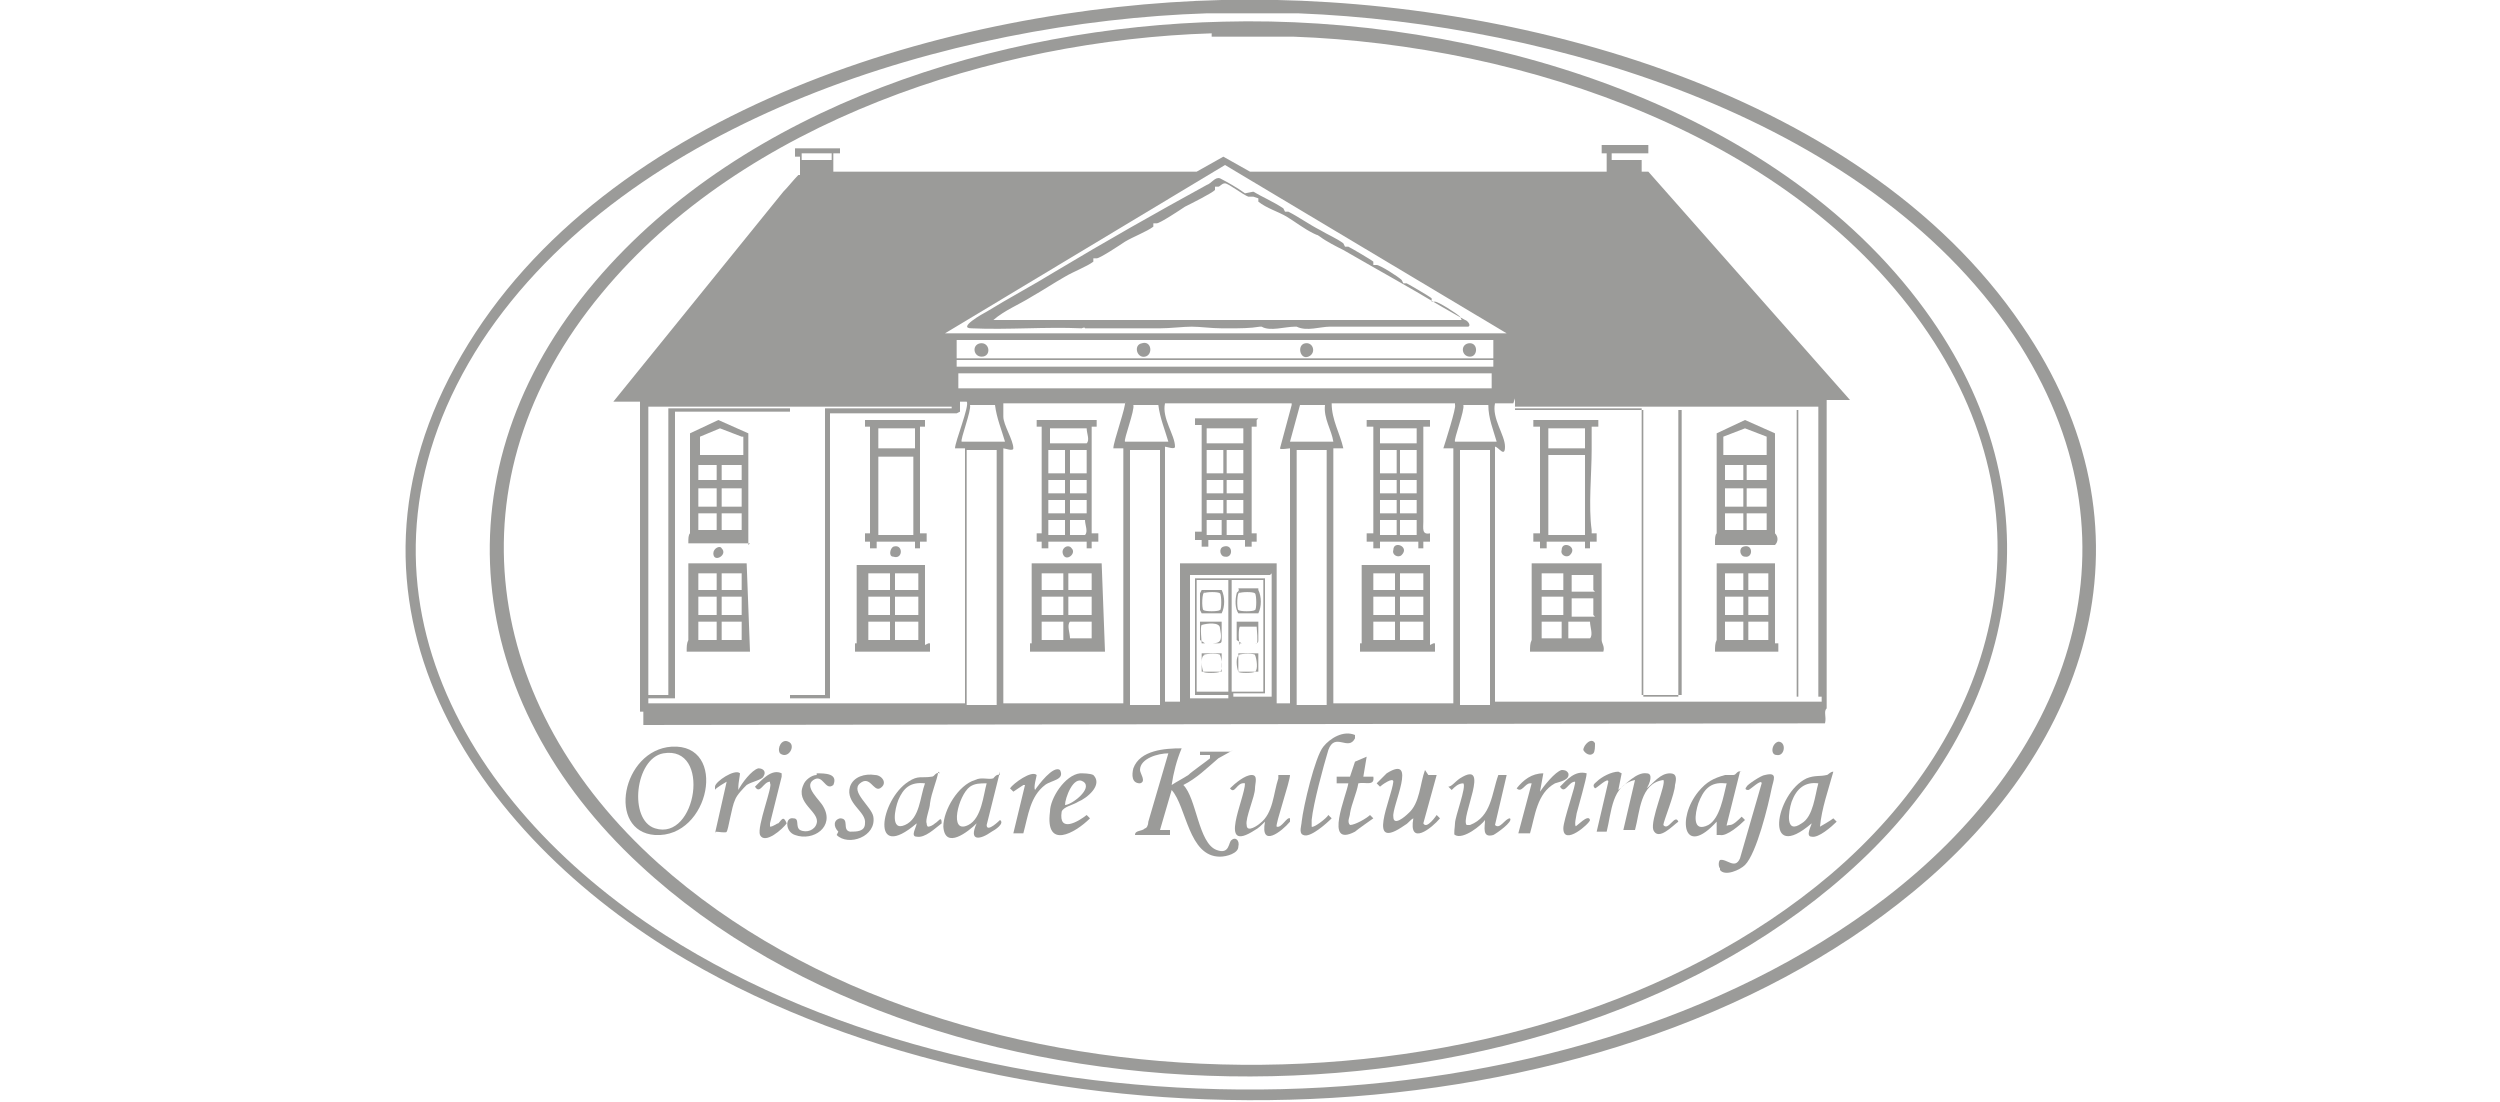 <svg xmlns="http://www.w3.org/2000/svg" id="Layer_1" viewBox="0 0 150 66.1"><defs><style>      .st0 {        fill: #9b9b99;      }    </style></defs><g id="BqYIrT"><path class="st0" d="M73.3,0c16.6-.4,38.2,5.1,48,19.5,8.4,12.2,4.2,25.2-6.5,34-18.9,15.6-52.9,16.2-73.6,4.1-13-7.6-22.1-21.6-13.5-36.3C36.3,6.5,57.1.4,73.3,0ZM72.4.8c-15.2.5-34.7,6.3-43.5,19.7-9,13.9-1.5,27.6,11,35.6,20.2,12.9,54,12.5,73.2-2.2,10.7-8.2,15.9-20.8,8.1-33.2C112.6,7.2,93.2,1.4,77.9.8c-.2,0-.3,0-.4,0h-5s0,0,0,0Z"></path><path class="st0" d="M73.4,1.3c14.9-.4,33,4.8,42.1,17.3,8.1,11.1,5.8,24-3.9,33.1-18.2,17.1-54.9,17.2-73.2.2-10.6-9.8-12.3-23.7-2.7-35C44.7,6.3,60,1.6,73.4,1.3ZM72.7,2c-13,.4-28.1,5.3-36.6,15.6-9.3,11.2-7.1,24.8,3.4,34.2,17.8,15.9,52.1,16.1,70.3.7,10-8.5,13.6-21.1,5.9-32.5-8-11.9-24.3-17.3-38.1-17.8-.1,0-.2,0-.4,0h-4.5s0,0,0,0Z"></path><path class="st0" d="M50.4,8.7h0v.5h-.4v1.1h21.8l1.6-.9,1.6.9h21.4v-1.1h-.3v-.5h2.8v.5h-.4v1.1h.4s12.1,13.7,12.1,13.7h-1.4v18.5c-.2.2,0,.5-.1.9h0c0,0-70.9.1-70.9.1v-.8h-.2v-18.6h-1.6c3.4-4.2,6.8-8.4,10.2-12.6.3-.3.6-.7.9-1,0,0,.1,0,.1,0v-1.1h-.3v-.5h2.7,0ZM49.9,9.2h-1.8v.4h1.8v-.4ZM98.5,9.2h-1.8v.4h1.8v-.4ZM56.7,20h33.7l-16.9-10.1s-16.8,10.1-16.8,10.1ZM89.6,20.4h-32.2v1.1h32.2v-1.1ZM89.6,21.6h-32.2v.4h32.2v-.4ZM89.5,22.4h-32v.9h32v-.9ZM57.4,24.8h-7.6v17.1h0c0,0-2.4,0-2.4,0h0v-17.2h-6.9v17.2h-1.6v.3h19v-15.3h-.6c0-.4.9-2.6.7-2.8h-.4v.6h0ZM67.5,24.2h-7.3c0,.2,0,.5,0,.8,0,.5.6,1.4.6,1.9,0,.2-.5,0-.6,0v15.3h7.2v-15.3h-.6c0-.4.8-2.6.7-2.8h0ZM77.5,24.2h-7.6c-.2.9.6,1.9.6,2.6,0,.2-.5,0-.6,0v15.3h.9v-8.3h0c0,0,5.8,0,5.8,0v8.4h.8v-15.3c-.1,0-.6.1-.6,0l.7-2.6h0ZM87.3,24.2h-7.4c0,1,.5,1.8.7,2.7h-.6v15.3h7.2v-15.3c-.1,0-.6,0-.6,0,.1-.3.8-2.5.7-2.6h0ZM90.8,24.2h-1.1c-.2.9.6,1.9.6,2.6s-.4,0-.6,0v15.3h19.6v-.3h-1.5v-17.2h-6.9v17.1h0c0,0-2.4,0-2.4,0h0v-17.2h-7.6v-.6h0ZM57.7,26.5h2.6c-.2-.7-.5-1.4-.6-2.2h-1.5c.1.3-.6,2.1-.5,2.2ZM67.5,26.5h2.6c-.2-.7-.5-1.4-.6-2.2h-1.5c.1.3-.6,2.1-.5,2.2ZM77.4,26.5h2.6c-.1-.7-.6-1.4-.5-2.2h-1.5s-.6,2.2-.6,2.2ZM87.2,26.5h2.6c-.2-.7-.5-1.4-.5-2.2h-1.5c.1.3-.6,2.1-.5,2.2h0ZM57.2,24.4h-18.3v17.3h0c0,0,1.2,0,1.2,0v-17.2h7.3v17.2h2.1v-17.2h7.6v-.2h0ZM109.2,24.4h-18.3v.2h7.7v17.2h2.1v-17.2h7.2v17.2h1.2v-17.4h0ZM59.8,27h-1.8v15.3h1.8v-15.3ZM69.6,27h-1.8v15.3h1.8v-15.3ZM79.6,27h-1.8v15.3h1.8v-15.3ZM89.4,27h-1.8v15.3h1.8v-15.3ZM76.2,34.5h-4.8v7.4h2.3v-.2h-2v-7h4.2v6.9h0c0,0-1.9,0-1.9,0v.2h2.3v-7.4ZM73.7,34.8h-1.9v6.7h1.9v-6.7ZM75.8,34.8h-1.9v6.7h1.9v-6.7Z"></path><path class="st0" d="M74,45l-.9.5c-.7.6-1.3,1.2-2.1,1.6.8.8.9,3.5,2,3.9.8.3.7-.5.9-.6.2-.2.5,0,.4.4,0,.4-.7.6-1.1.6-1.9,0-2-3-2.9-4l-.7,2.4h.6v.3c-.7,0-1.4,0-2.1,0,0-.3.4-.2.6-.4.1,0,.2-.2.2-.4l1.2-4.1c-.6,0-1.7.3-1.7,1,0,.2.4.7,0,.8-.5,0-.5-.5-.4-.9.4-1.1,1.9-1.2,2.9-1.2-.3.7-.5,1.5-.6,2.2.3-.2.7-.4,1-.6.2-.2,1.2-.9,1.3-1,0,0,0-.1,0-.2h-.6v-.2h1.8,0Z"></path><path class="st0" d="M97.3,46.4l-.2,1c.4-.3,1.1-1.1,1.7-1,.4,0,.2.6,0,.9.4-.3.8-.9,1.4-.9.4,0,.4.3.3.7,0,.5-.7,2.2-.7,2.4.3.4.7-.7.9-.2-.3.2-1.2,1.2-1.5.5-.2-.6.8-2.8.6-3-1.4.2-1.4,1.9-1.7,3h-.7c0,0,.7-3,.7-3-1.4.3-1.4,1.9-1.7,3.1h-.6l.7-3c0-.3-.7.4-.8.4-.2-.2,0-.3.1-.4.3-.3.9-.6,1.3-.6h0Z"></path><path class="st0" d="M40.3,44.8c3.4-.2,2.3,5.5-1,5.3-2.9-.2-2-5.1,1-5.3ZM39.8,45.2c-1.7.3-2.1,4-.5,4.5,2.5.8,3.4-5,.5-4.5Z"></path><path class="st0" d="M76.7,46.5h.7c0,.4-.9,3-.8,3.1.3.1.6-.6.8-.5v.2c-.5.6-1.8,1.6-1.5,0-.2.2-.4.4-.6.5-2.3,1.5-.6-1.9-.6-2.8-.5-.1-.6.7-.9.3.3-.3.9-.8,1.3-.8s.2.5.2.8c0,.5-.6,1.8-.5,2.2,0,.5.7,0,.8-.1.8-.6.8-1.8,1.1-2.7h0Z"></path><path class="st0" d="M89.8,46.5h.6s-.7,3-.7,3c.3.3.6-.4.9-.4.2.2-.8.9-1,1-.7.2-.5-.5-.5-.9-.2.3-1.3,1.2-1.8.9-.1,0,0-.5,0-.7,0-.4.7-2.2.5-2.4-.3,0-.5.2-.7.4l-.2-.2c.2,0,.4-.3.7-.5,1.9-1.2,0,2.4.4,2.8,0,0,0,0,.2,0,1.3-.5,1.3-1.9,1.7-3h0Z"></path><path class="st0" d="M85.7,46.5s.5,0,.5,0c0,0,0,0,0,0l-.8,2.9c.2.4.8-.5.8-.5l.2.2c-.5.6-1.9,1.7-1.6,0-.2.1-.3.3-.5.4-2.4,1.7-.8-1.6-.7-2.6,0-.3-.7.2-.8.3l-.2-.2c.2-.2.4-.4.6-.6,1.9-1.2.3,2,.4,2.6,0,.6.7,0,.9-.2.7-.6.7-1.8,1-2.6h0Z"></path><path class="st0" d="M56.3,46.3c-.1.6-.4,1.2-.5,1.9,0,.3-.3,1-.2,1.2,0,0,0,.2.1.2.1,0,.3-.1.4-.2.2-.1.4-.5.4,0-.4.3-1,.9-1.5.8-.4,0,0-.6,0-.8-2.8,2.4-2.2-1.4-.5-2.5.6-.4.8-.2,1.4-.3.2,0,.2-.3.5-.2ZM55.5,47c-.9-.1-1.3.3-1.6,1-.2.5-.5,1.9.4,1.5.9-.4.9-1.7,1.2-2.5Z"></path><path class="st0" d="M110,46.3c-.3,1.1-.7,2.2-.8,3.3,0,0,.7-.4.8-.5l.2.2c-.3.3-1.1,1-1.5.9-.4,0,0-.7,0-.8-2.9,2.5-2.2-1.8-.3-2.7.5-.2.8-.1,1.2-.2.1,0,.2-.2.4-.2ZM109.1,47c-.8-.1-1.3.3-1.6,1.1-.2.6-.4,2,.6,1.3.7-.4.8-1.7,1-2.4h0Z"></path><path class="st0" d="M60,46.3l-.8,3.2c0,.5.8-.3.8-.3.3.2-.3.6-.5.7-.7.5-1.4.6-.9-.5-.5.5-1.9,1.6-2,.2,0-1,.9-2.5,1.9-2.8.4-.2.8,0,1.1-.1,0,0,.2-.3.4-.2h0ZM59.2,47c-.4,0-.7,0-1,.2-.7.5-1.3,2.9-.1,2.3.8-.4.9-1.8,1.1-2.5Z"></path><path class="st0" d="M104.4,46.3l-.8,3.2c0,.1,0,0,.2,0,.2,0,.5-.3.7-.5l.2.2c-.3.3-1.1,1-1.5.9,0,0-.1,0-.2,0v-.8c-2,2.2-2.4-.2-1.1-1.8.5-.6.9-.8,1.6-1,.2,0,.3,0,.5,0,.2,0,.2-.3.5-.2h0ZM103.5,47c-.9-.1-1.3.4-1.6,1.2-.2.6-.4,1.8.6,1.3.7-.4.9-1.7,1.1-2.5Z"></path><path class="st0" d="M81.3,44v.3c-.4.8-1.2-.4-1.6.7-.3,1-.9,3.2-1,4.2,0,.1,0,.3,0,.4.1.1.9-.5,1-.7l.2.2c-.3.3-1.3,1.2-1.7,1-.3-.1-.1-.6-.1-.8.1-.9.8-3.9,1.3-4.5.4-.5,1.2-1,1.9-.7h0Z"></path><path class="st0" d="M103.2,52.1c-.1-.1-.1-.4,0-.5.4-.1.9.6,1.2-.1l1.3-4.5c0-.3-.7.4-.8.4-.2,0-.2-.1-.1-.2,0-.1.9-.7,1.1-.7.8-.2.5.3.4.8-.2,1-.9,3.9-1.6,4.6-.3.3-1.2.7-1.5.3h0Z"></path><path class="st0" d="M65.6,46.5c.6.6-.4,1.4-.9,1.6-.3.2-.9.3-1,.6-.2,1.3,1,.6,1.5.2l.2.2c-.9.9-2.7,1.9-2.4-.4,0-.8.9-2.2,1.8-2.3.2,0,.6,0,.8.1h0ZM63.9,48.3c.4,0,1.7-1,1.1-1.4s-1.1,1-1.1,1.4Z"></path><path class="st0" d="M81.6,46.6h.8c.1.6-.5.3-.9.4-.1.6-.4,1.2-.5,1.8,0,.2-.2.5,0,.7.3,0,1-.4,1.2-.6l.2.2c0,0-1,.7-1.1.8-1.9,1-.5-2.2-.4-2.9h-.7v-.4c0,0,.8,0,.8,0l.3-.9.7-.3-.2,1.2h0Z"></path><path class="st0" d="M49,46.4c.5,0,1.3,0,1,.7-.5.4-.6-.7-1.2-.3s.4,1.2.6,1.6c.7,1.2-.6,2.1-1.7,1.7-.6-.2-.6-1.1-.1-1,.4,0,.1.5.4.7.4.2.9,0,1-.4.2-.7-1.3-1.2-.8-2.3.1-.3.5-.6.8-.6h0Z"></path><path class="st0" d="M50.3,49.9c-.3-.3-.3-.7.1-.8.6,0,.1.7.6.8.4,0,.9,0,.9-.5.1-.7-1.2-1.2-.9-2.2.2-.6.9-.8,1.5-.7.4,0,.8.5.3.8-.4.2-.6-.8-1.2-.3-.6.5.7,1.4.8,2,.2,1.2-1.5,1.8-2.2,1.1h0Z"></path><path class="st0" d="M61.3,50s-.5,0-.5,0c0,0,0,0,0,0l.7-2.9h-.1c0,0-.6.4-.6.4l-.2-.2c.2-.3,1.3-1.1,1.6-.8,0,.1-.2.7-.1.9.2-.3,1.1-1.5,1.5-1.2.3.6-.5.6-.9.9-.9.7-1,1.8-1.3,2.9h0Z"></path><path class="st0" d="M42.9,50l.7-3.1c0,0-.7.4-.7.5v-.2c0-.3,1.2-1.1,1.5-.8,0,.1-.1.6-.1.8,0,0,0,.2,0,.2.2-.4.8-1.2,1.2-1.3.3,0,.5.2.3.5-.1.2-.7.3-1,.5-.2.2-.6.6-.7.9-.2.4-.4,1.8-.5,1.9,0,.1-.5,0-.7,0h0Z"></path><path class="st0" d="M91.8,50h-.7s.8-3,.8-3h-.1c-.3,0-.5.6-.8.3.4-.5.9-.9,1.6-.9l-.2,1.1c.2-.3.9-1.2,1.3-1.3.1,0,.3,0,.4.2.1.4-.5.5-.8.6-1.1.6-1.2,2-1.5,3h0Z"></path><path class="st0" d="M94.5,49.6c.1,0,.8-.8.9-.4,0,.2-1.6,1.6-1.6.5,0-.5.8-2.7.7-2.8-.4,0-.6.8-.9.3.4-.4.9-1,1.6-.8h0c0,.3-.5,2-.6,2.4,0,.1-.2.8,0,.8h0Z"></path><path class="st0" d="M46.2,46.9c-.4,0-.6.8-.9.3.4-.4,1-1.1,1.6-.8v.2s-.7,2.8-.7,2.8v.2c.2,0,.4-.2.5-.2.2-.2.3-.5.5,0-.2.3-1.3,1.3-1.6.7-.2-.5.8-3,.6-3.1h0Z"></path><path class="st0" d="M46.8,45.2c-.2-.3.1-.9.5-.7.5.2,0,1.1-.5.7Z"></path><path class="st0" d="M95.6,45.2c-.2.2-.5,0-.6-.2,0-.3.5-.8.7-.4,0,.2,0,.5-.1.6h0Z"></path><path class="st0" d="M106.7,44.5c.5,0,.4.9-.1.8-.4,0-.3-.7.1-.8Z"></path><path class="st0" d="M102.9,32.6h0c0-.3,0-.5.1-.6v-6l1.7-.8,1.8.8v6c.2.2.2.5,0,.7,0,0-3.6,0-3.6,0ZM106,26.2l-1.3-.5-1.3.5v1.1h2.6v-1.1ZM104.6,27.9h-1.1v.9h1.1v-.9ZM106,27.9h-1.2v.9h1.2v-.9ZM104.6,29.3h-1.1v1.1h1.1v-1.1ZM106,29.3h-1.2v1.1h1.2v-1.1ZM104.6,30.8h-1.1v1h1.1v-1ZM106,30.8h-1.2v1h1.2v-1Z"></path><path class="st0" d="M96.1,33.8v4.6c0,.2.2.4.1.7h-4.4c0-.3,0-.5.1-.7v-4.6h4.2ZM93.8,34.4h-1.3v1h1.3v-1ZM95.6,35.4v-.9h0c0,0-1.3,0-1.3,0v1h1.4,0ZM93.8,35.8h-1.3v1.1h1.3v-1.1ZM95.6,36.9v-1h0c0,0-1.3,0-1.3,0v1.1h1.4,0ZM93.8,37.3h-1.3v1h0c0,0,1.2,0,1.2,0v-1.1ZM94.1,38.3h1.3c.2-.2,0-.7,0-1h0c0,0-1.3,0-1.3,0,0,0,0,1.1,0,1.1Z"></path><path class="st0" d="M106.6,38.6s.1,0,.1,0c0,.1,0,.3,0,.5h-3.8c0-.3,0-.5.1-.7v-4.6h3.5c0,0,0,4.8,0,4.8ZM104.6,34.4h-1.1v1h1.1v-1ZM106.1,34.4h-1.2v1h1.2v-1ZM104.6,35.8h-1.1v1.1h1.1v-1.1ZM106.1,35.8h-1.2v1.1h1.2v-1.1ZM104.6,37.3h-1.1v1.1h1.1c0,0,0-1.1,0-1.1ZM106.1,37.3h-1.2v1.1h1.2v-1.1h0Z"></path><path class="st0" d="M95.9,25.2v.4h-.4v1c0,.1,0,.3,0,.4,0,1.4-.2,3.4,0,4.8,0,0,0,.2,0,.2h.3v.5h-.4v.4h-.3v-.4h-2.3v.4h-.4v-.4h-.4v-.5h.4v-6.4h-.4v-.4h3.8ZM95.1,25.7h-2.2v1.2h2.2v-1.2ZM95.1,27.3h-2.2v4.8h2.2v-4.8Z"></path><path class="st0" d="M94.2,33.3c-.2.2-.6,0-.5-.3,0-.6,1-.2.5.3Z"></path><path class="st0" d="M104.6,32.8c.6-.2.6.7.1.6-.3,0-.4-.5-.1-.6Z"></path><path class="st0" d="M45,32.6h-3.7c0-.3,0-.5.1-.6v-6l1.7-.8,1.8.8s0,6.7,0,6.7ZM44.5,26.2l-1.3-.5-1.2.5v1.1h2.6v-1.1ZM43,27.9h-1.1v.9h1.1v-.9ZM44.5,27.9h-1.2v.9h1.2v-.9ZM43,29.3h-1.1v1.1h1.1v-1.1ZM44.5,29.3h-1.2v1.1h1.2v-1.1ZM43,30.8h-1.1v1h1.1v-1ZM44.5,30.8h-1.2v1h1.2v-1Z"></path><path class="st0" d="M55.7,38.6s.1,0,.1,0c0,.1,0,.3,0,.5h-4.5c0-.1,0-.3,0-.5,0,0,.1,0,.1,0v-4.7h0c0,0,4.1,0,4.1,0h0c0,0,0,4.8,0,4.8ZM53.4,34.4h-1.3v1h1.3v-1ZM55.1,34.4h-1.4v1h1.4v-1ZM53.4,35.8h-1.3v1.1h1.3v-1.1ZM55.1,35.8h-1.4v1.1h1.4v-1.1ZM53.4,37.3h-1.3v1.1h1.3v-1.1ZM55.1,37.3h-1.4v1.1h1.4v-1.1Z"></path><path class="st0" d="M45,39.1h-3.8c0-.3,0-.5.1-.7v-4.6h3.5l.2,5.3h0ZM43,34.4h-1.1v1h1.1v-1ZM44.5,34.4h-1.2v1h1.2v-1ZM43,35.8h-1.1v1.1h1.1v-1.1ZM44.5,35.8h-1.2v1.1h1.2v-1.1ZM43,37.3h-1.1v1.1h1.1v-1.1ZM44.5,37.3h-1.2v1.1h1.2v-1.1h0Z"></path><path class="st0" d="M55.5,25.2v.4c0,0-.3,0-.3,0v6.4h.4v.5h-.4v.4h-.3v-.4h-2.3v.4h-.4c0,0,0-.4,0-.4h-.3v-.5h.3v-6.4h-.3v-.4h3.7ZM54.9,25.7h-2.2v1.2h2.2v-1.2ZM52.6,32.1h2.2v-4.7h0c0,0-2.1,0-2.1,0v4.8h0Z"></path><path class="st0" d="M53.6,32.8c.6-.2.6.8,0,.6-.3,0-.2-.5,0-.6Z"></path><path class="st0" d="M43.3,32.9c.4.4-.5.9-.5.3,0-.3.4-.5.5-.3Z"></path><path class="st0" d="M86,38.6s.1,0,.1,0c0,.1,0,.3,0,.5h-4.5c0-.1,0-.3,0-.5,0,0,.1,0,.1,0v-4.7h0c0,0,4.1,0,4.1,0h0c0,0,0,4.8,0,4.8ZM83.7,34.4h-1.3v1h1.3v-1ZM85.4,34.4h-1.4v1h1.4v-1ZM83.7,35.8h-1.3v1.1h1.3v-1.1ZM85.4,35.8h-1.4v1.1h1.4v-1.1ZM83.7,37.3h-1.3v1.1h1.3v-1.1ZM85.4,37.3h-1.4v1.1h1.4v-1.1Z"></path><path class="st0" d="M85.8,25.2v.4h-.4v.7c0,1.6,0,3.4,0,5,0,.4-.1.8.4.7v.5h-.4v.4h-.3v-.4h-2.3v.4h-.4v-.4h-.4v-.5h.4v-6.4h-.4v-.4h3.8ZM85,25.7h-2.2c0,.3,0,.7,0,.9h2.2v-.9h0ZM83.8,27h-1v1.4h1v-1.4ZM85,27h-1v1.4h1v-1.4ZM83.8,28.8h-1v.8h1v-.8ZM85,28.8h-1v.8h1v-.8ZM83.8,30h-1v.8h1v-.8ZM85,30h-1v.8h1v-.8ZM83.8,31.2h-1v.9h1v-.9ZM85,31.2h-1v.9h1v-.9Z"></path><path class="st0" d="M84.1,33.3c-.2.2-.6,0-.5-.3,0-.6,1-.2.5.3Z"></path><path class="st0" d="M66.2,39.1h-4.4c0-.1,0-.3,0-.5,0,0,.1,0,.1,0v-4.8h4.2l.2,5.3h0ZM63.8,34.4h-1.3v1h1.3v-1ZM65.5,34.4h-1.4v1h1.4v-1h0ZM63.8,35.8h-1.3v1.1h1.3v-1.1ZM65.5,35.8h-1.4v1.1h1.4v-1.1h0ZM63.8,37.3h-1.3v1.1h1.3v-1.1ZM65.5,37.3h-1.3c-.2.2,0,.7,0,1h0c0,0,1.3,0,1.3,0,0,0,0-1.1,0-1.1Z"></path><path class="st0" d="M65.8,25.2v.4c0,0-.3,0-.3,0v6.4h.4v.5h-.4v.4h-.3v-.4h-2.3v.4h-.4c0,0,0-.4,0-.4h-.3v-.5h.3v-6.4h-.3v-.4h3.7ZM65.2,25.7h-2.2v.9h2.2c.2-.2,0-.6,0-.9h0ZM63.9,27h-1v1.4h1v-1.4ZM65.2,27h-1v1.4h1v-1.4ZM63.9,28.8h-1v.8h1v-.8ZM65.2,28.8h-1v.8h1v-.8ZM63.9,30h-1v.8h1v-.8ZM65.2,30h-1v.8h1v-.8ZM63.9,31.2h-1v.9h1v-.9ZM65.2,31.2h-1v.9h.9c.2-.2,0-.6,0-.9Z"></path><path class="st0" d="M64.3,32.9c.3.3-.3.8-.5.4s.3-.7.5-.4Z"></path><path class="st0" d="M75.4,25.2v.4h-.3v6.4h.3v.5h-.3v.3s-.4,0-.4,0v-.4h-2.2v.4h-.4v-.4h-.4v-.5h.4v-6.4h-.4v-.4h3.8ZM74.6,25.7h-2.2c0,.3,0,.7,0,.9h2.2v-.9h0ZM73.4,27h-1v1.4h1v-1.4ZM74.6,27h-1v1.4h1v-1.4ZM73.4,28.8h-1v.8h1v-.8ZM74.6,28.8h-1v.8h1v-.8ZM73.4,30h-1v.8h1v-.8ZM74.6,30h-1v.8h1v-.8ZM73.4,31.2h-1c0,.3,0,.7,0,.9h.9v-.9ZM74.6,31.2h-1v.9h1v-.9Z"></path><path class="st0" d="M73.4,32.8c.6-.2.6.7.1.6-.3,0-.4-.5-.1-.6Z"></path><path class="st0" d="M78.3,20.6c.5-.1.7.6.2.8-.5.2-.7-.7-.2-.8Z"></path><path class="st0" d="M58.8,20.6c.6-.1.7.8.1.8-.5,0-.6-.7-.1-.8Z"></path><path class="st0" d="M68.5,20.6c.6-.2.7.7.2.8-.5.1-.7-.7-.2-.8Z"></path><path class="st0" d="M88.1,20.6c.6-.1.6.8.1.8-.5,0-.6-.7-.1-.8Z"></path><path class="st0" d="M75.2,11.5c.5.3,1.2.6,1.8,1,0,0,.1.2.1.2,0,0,.1,0,.2,0,.6.3,1.3.8,1.9,1.1.5.3,1,.5,1.4.8,0,0,.1.2.1.2,0,0,.1,0,.2,0,.2.1,1.4.8,1.5.9,0,0,0,.2,0,.2,0,0,.1,0,.2,0,.2,0,1.3.7,1.5.9,0,0,.1.2.1.2,0,0,.1,0,.2,0,.2.1,1.4.8,1.5.9,0,0,0,.2,0,.2,0,0,.1,0,.2,0,.2,0,1.3.7,1.5.9,0,0,.1.2.1.2,0,0,.1,0,.2,0,.1,0,.4.3.2.4h-8s-.2,0-.2,0h-.1c-.6,0-1.4.3-2,0h-.1c-.6,0-1.5.3-2,0h-.1c-.6.1-1.2.1-1.8.1h-.5c-.6,0-1.3-.1-1.8-.1s-1.3.1-1.9.1h-.5c-1.3,0-2.6,0-3.9,0h-.1c0-.1-.2,0-.2,0-2.2-.1-4.4.1-6.6,0-.9,0,.7-.9.9-1,1.3-.8,2.8-1.6,4.1-2.4,3-1.8,6-3.5,9.1-5.2.3-.1.5-.5.8-.4.4.2,1.1.6,1.5.9h0ZM75.2,11.8s-.1,0-.3,0c-.3-.1-1.2-.8-1.4-.8-.2,0-.3.2-.4.2,0,0-.2,0-.2,0,0,0,0,.1,0,.2-.2.2-1.4.8-1.8,1-.3.2-1.5,1-1.7,1,0,0-.2,0-.2,0s0,.1,0,.2c-.4.3-1.2.6-1.7.9-.3.2-1.5,1-1.7,1,0,0-.2,0-.2,0s0,.1,0,.2c-.4.3-1.2.6-1.7.9-.7.4-1.3.8-2,1.2-.8.5-1.6.8-2.3,1.4h28.3l-1.4-.8c-2-1.2-4-2.3-5.9-3.4-.4-.2-1-.5-1.4-.8-.3-.2,0,0-.4-.2-.6-.3-1.1-.7-1.6-1-.5-.3-1.2-.5-1.7-.9,0,0,0-.2,0-.2h0Z"></path><path class="st0" d="M73.3,39.2s0,0,0,0,0,0,0,0v1.1s0,0,0,0,0,0,0,0h-1.2s0,0,0,0,0,0,0,0v-1.1s0,0,0,0,0,0,0,0h1.2ZM72.3,39.3c-.3,0-.2.8-.1,1,0,.1.9.1,1,0,.2-.1.1-.8,0-1,0-.1-.8-.1-1,0h0Z"></path><path class="st0" d="M73.3,37.3s0,0,0,0,0,0,0,0v1.1s0,0,0,0c0,.1,0,.2-.2.2-.2,0-.6,0-.8,0,0,0-.3-.2-.3-.2v-1.1s0,0,0,0,0,0,0,0h1.2ZM72.2,38.6c.9,0,1.2.1,1-.9,0-.4-.8-.3-1.1-.2-.1.1,0,1,0,1.1Z"></path><path class="st0" d="M73.3,35.4c.2.4.2,1,0,1.4h-1.2s-.1-.2-.1-.2v-1s0,0,0,0c0,0,.1-.2.1-.2h1.1ZM72.3,35.5c-.2,0-.2,1-.1,1.1s.9.1,1,0c.1,0,.1-.9,0-1s-.8-.1-1,0Z"></path><path class="st0" d="M75.5,39.2s0,0,0,0,0,0,0,0v1.1s0,0,0,0,0,0,0,0h-1.2s0,0,0,0,0,0,0,0v-1.1s0,0,0,0,0,0,0,0h1.2ZM74.4,39.3c-.3,0-.2.8-.1,1,0,.1.9.1,1,0,.2-.1.1-.8,0-1,0-.1-.8-.1-1,0h0Z"></path><path class="st0" d="M75.5,35.4c.2.4.2,1,0,1.4h-1.2c-.2-.3-.2-.8-.1-1.2,0-.1.2-.1.1-.3h1.2ZM74.4,35.5c-.2,0-.2,1-.1,1.1s.9.1,1,0c.1,0,.1-.9,0-1s-.8-.1-1,0Z"></path><path class="st0" d="M75.5,37.3s0,0,0,0,0,0,0,0v1.1s0,0,0,0c0,.1,0,.2-.2.2-.2,0-.6,0-.8,0,0,0-.3-.2-.3-.2v-1.1s0,0,0,0,0,0,0,0h1.2ZM74.4,38.6c.2,0,.9,0,1,0s0-.9,0-1c-.1,0-.9,0-1,0s-.1,1,0,1.1h0Z"></path></g></svg>